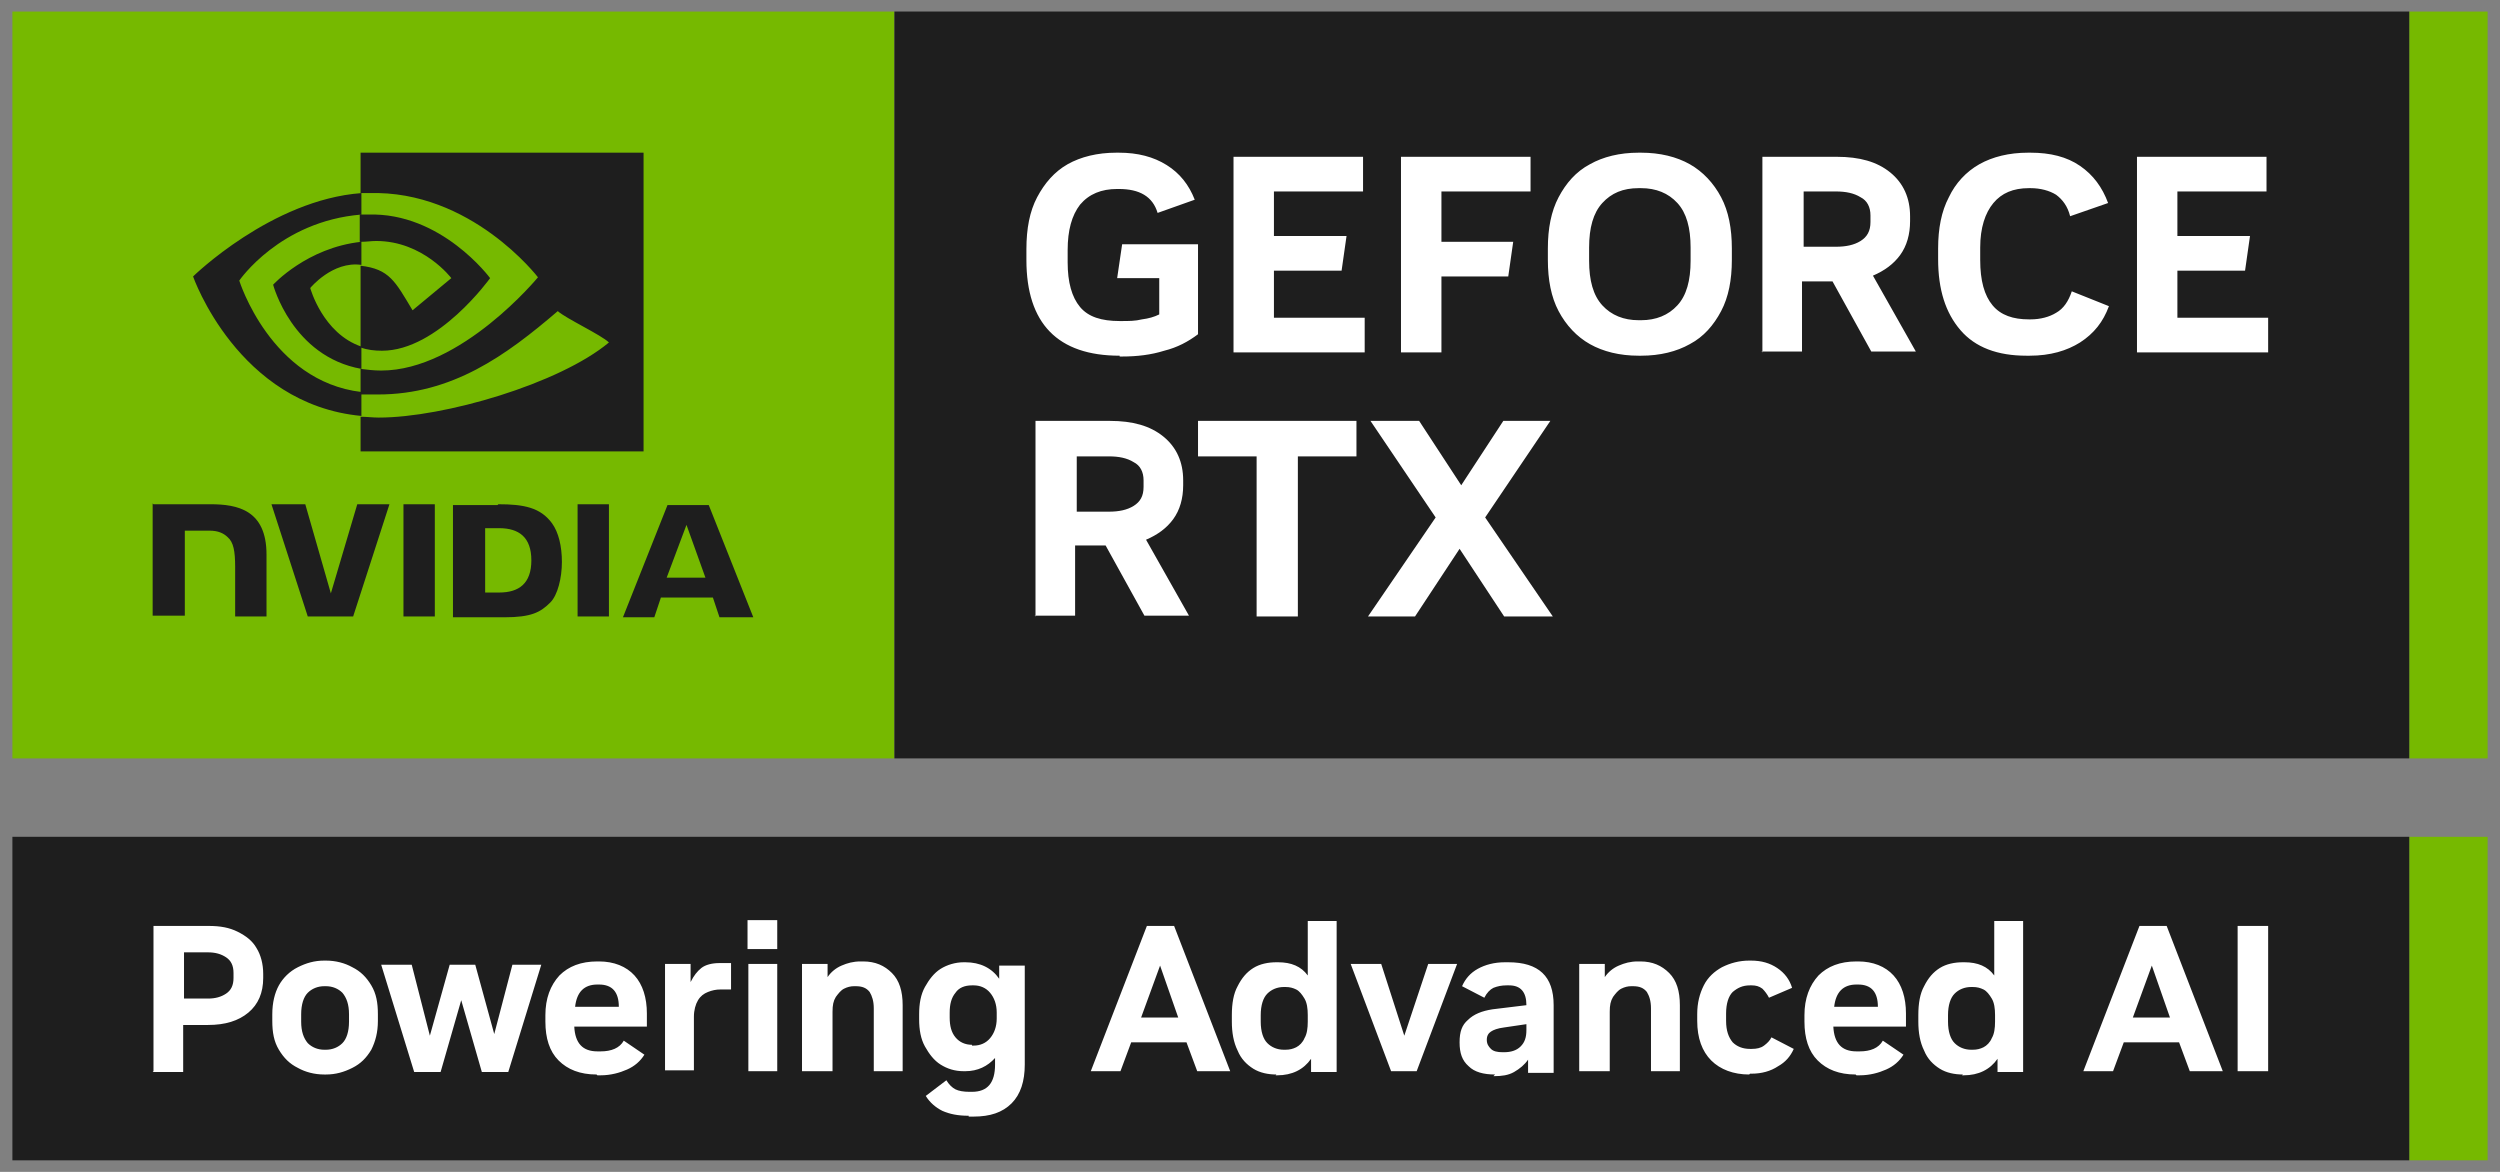 <svg width="96" height="45" viewBox="0 0 96 45" fill="none" xmlns="http://www.w3.org/2000/svg">
<rect x="0" y="0" width="96" height="45" fill="#808080" stroke="none"/>
<g clip-path="url(#clip0_240_38)">
<path d="M34.345 0.444V29.123H0.476V0.444H34.345ZM92.515 0.444V29.123H95.525V0.444H92.515ZM95.525 44.556H92.515V32.134H95.525V44.556Z" fill="#76B900"/>
<path d="M92.515 0.444V29.123H34.345V0.444H92.515ZM16.697 19.363V23.672H15.493V19.363H16.697ZM5.893 19.363H8.08C9.125 19.363 10.234 19.584 10.234 21.296V23.672H9.03V21.771C9.03 21.169 8.967 20.82 8.745 20.63C8.586 20.472 8.365 20.377 8.048 20.377H7.097V23.641H5.862V19.331M19.137 19.363C20.119 19.363 20.753 19.489 21.196 20.092C21.45 20.44 21.577 20.979 21.577 21.581C21.577 22.183 21.418 22.849 21.133 23.134C20.753 23.514 20.404 23.704 19.359 23.704H17.394V19.394H19.105L19.137 19.363ZM18.63 22.753H19.169C19.929 22.753 20.404 22.405 20.404 21.518C20.404 20.63 19.929 20.282 19.169 20.282H18.63V22.722V22.753ZM14.955 19.363L13.561 23.672H11.818L10.424 19.363H11.723L12.705 22.785L13.719 19.363H14.955ZM22.179 19.363H23.383V23.672H22.179V19.363ZM27.216 19.394L28.927 23.704H27.628L27.375 22.944H25.379L25.125 23.704H23.921L25.632 19.394H27.248H27.216ZM25.6 22.183H27.089L26.361 20.155L25.6 22.183ZM13.878 9.285C14.068 9.285 14.258 9.254 14.448 9.254C16.254 9.254 17.331 10.68 17.331 10.68L15.842 11.915C15.177 10.806 14.955 10.331 13.846 10.204V13.341C14.099 13.437 14.384 13.468 14.67 13.468C16.824 13.468 18.82 10.68 18.82 10.68C18.82 10.68 16.951 8.144 14.131 8.239C14.036 8.239 13.941 8.239 13.814 8.239V9.285M24.713 5.863V17.334H13.846V16.003C14.068 16.003 14.321 16.035 14.543 16.035C17.046 16.035 21.482 14.736 23.383 13.151C23.097 12.866 21.735 12.232 21.418 11.947C19.422 13.659 17.363 15.148 14.511 15.148C11.66 15.148 14.068 15.148 13.846 15.116V14.165C14.099 14.197 14.353 14.229 14.638 14.229C17.711 14.229 20.658 10.648 20.658 10.648C20.658 10.648 18.091 7.289 14.163 7.415C14.068 7.415 13.973 7.415 13.846 7.415V5.863H24.713ZM13.878 13.31C12.389 12.803 11.913 11.06 11.913 11.06C11.913 11.06 12.769 10.014 13.878 10.172V9.285C11.787 9.507 10.488 10.933 10.488 10.933C10.488 10.933 11.216 13.69 13.878 14.165V13.341M13.878 15.085V15.972C9.125 15.528 7.414 10.616 7.414 10.616C7.414 10.616 10.424 7.669 13.878 7.415V8.239C10.741 8.493 9.188 10.775 9.188 10.775C9.188 10.775 10.392 14.641 13.878 15.053V15.085ZM92.515 44.556H0.476V32.134H92.515V44.556Z" fill="#1E1E1E"/>
<path d="M42.995 13.659C40.618 13.659 39.414 12.422 39.414 9.982V9.57C39.414 8.778 39.541 8.113 39.826 7.574C40.111 7.035 40.492 6.592 40.998 6.306C41.505 6.021 42.139 5.863 42.868 5.863H42.963C43.691 5.863 44.294 6.021 44.8 6.338C45.307 6.655 45.656 7.099 45.878 7.669L44.452 8.176C44.262 7.542 43.755 7.257 42.963 7.257H42.899C42.297 7.257 41.822 7.447 41.474 7.859C41.157 8.271 40.998 8.842 40.998 9.602V10.078C40.998 10.838 41.157 11.409 41.474 11.789C41.791 12.169 42.297 12.328 42.995 12.328H43.058C43.343 12.328 43.596 12.328 43.85 12.264C44.103 12.232 44.325 12.169 44.515 12.074V10.68H42.899L43.09 9.38H46.004V12.835C45.624 13.12 45.212 13.342 44.705 13.468C44.199 13.627 43.66 13.69 43.09 13.69H42.995V13.659ZM47.367 13.532V6.021H52.341V7.352H48.919V9.063H51.707L51.517 10.394H48.919V12.201H52.404V13.532H47.367ZM53.798 13.532V6.021H58.773V7.352H55.351V9.285H58.107L57.917 10.616H55.351V13.532H53.798ZM62.923 13.659C62.194 13.659 61.561 13.5 61.054 13.215C60.547 12.93 60.135 12.486 59.85 11.947C59.565 11.409 59.438 10.743 59.438 9.982V9.539C59.438 8.778 59.565 8.113 59.85 7.574C60.135 7.035 60.515 6.592 61.054 6.306C61.561 6.021 62.194 5.863 62.923 5.863H63.018C63.747 5.863 64.381 6.021 64.888 6.306C65.394 6.592 65.806 7.035 66.091 7.574C66.377 8.113 66.503 8.778 66.503 9.539V9.982C66.503 10.743 66.377 11.409 66.091 11.947C65.806 12.486 65.426 12.93 64.888 13.215C64.381 13.5 63.747 13.659 63.018 13.659H62.923ZM62.923 12.296H63.018C63.589 12.296 64.064 12.106 64.412 11.725C64.761 11.345 64.919 10.775 64.919 10.014V9.507C64.919 8.746 64.761 8.176 64.412 7.796C64.064 7.415 63.589 7.225 63.018 7.225H62.923C62.321 7.225 61.878 7.415 61.529 7.796C61.181 8.176 61.022 8.746 61.022 9.507V10.014C61.022 10.775 61.181 11.345 61.529 11.725C61.878 12.106 62.353 12.296 62.923 12.296ZM67.676 13.532V6.021H70.527C71.414 6.021 72.08 6.211 72.587 6.623C73.094 7.035 73.347 7.606 73.347 8.303V8.493C73.347 9 73.22 9.444 72.967 9.792C72.713 10.141 72.365 10.394 71.921 10.585L73.569 13.5H71.858L70.369 10.806H69.197V13.5H67.644L67.676 13.532ZM69.26 9.475H70.496C70.876 9.475 71.192 9.412 71.446 9.254C71.699 9.095 71.826 8.873 71.826 8.525V8.271C71.826 7.954 71.699 7.701 71.446 7.574C71.192 7.415 70.876 7.352 70.496 7.352H69.26V9.475ZM77.814 13.659C76.705 13.659 75.85 13.341 75.28 12.676C74.709 12.011 74.424 11.123 74.424 9.951V9.539C74.424 8.778 74.551 8.113 74.836 7.574C75.09 7.035 75.501 6.592 76.008 6.306C76.515 6.021 77.149 5.863 77.878 5.863H77.973C78.733 5.863 79.367 6.021 79.874 6.37C80.381 6.718 80.729 7.194 80.951 7.796L79.493 8.303C79.398 7.923 79.208 7.669 78.955 7.479C78.701 7.32 78.353 7.225 77.973 7.225H77.909C77.307 7.225 76.864 7.415 76.547 7.796C76.23 8.176 76.04 8.746 76.04 9.507V9.982C76.04 10.775 76.198 11.345 76.515 11.725C76.832 12.106 77.307 12.264 77.909 12.264H77.973C78.353 12.264 78.701 12.169 78.955 12.011C79.24 11.852 79.43 11.567 79.557 11.187L80.983 11.757C80.761 12.359 80.412 12.803 79.874 13.151C79.367 13.468 78.733 13.659 77.941 13.659H77.846H77.814ZM82.06 13.532V6.021H87.034V7.352H83.612V9.063H86.4L86.21 10.394H83.612V12.201H87.097V13.532H82.06ZM39.763 23.672V16.162H42.614C43.501 16.162 44.167 16.352 44.674 16.764C45.181 17.176 45.434 17.747 45.434 18.444V18.634C45.434 19.141 45.307 19.584 45.054 19.933C44.8 20.282 44.452 20.535 44.008 20.725L45.656 23.641H43.945L42.456 20.947H41.284V23.641H39.731L39.763 23.672ZM41.347 19.648H42.583C42.963 19.648 43.28 19.584 43.533 19.426C43.787 19.268 43.913 19.046 43.913 18.697V18.444C43.913 18.127 43.787 17.873 43.533 17.747C43.28 17.588 42.963 17.525 42.583 17.525H41.347V19.648ZM48.254 23.672V17.525H46.004V16.162H52.088V17.525H49.838V23.672H48.286H48.254ZM57.759 23.672L56.048 21.074L54.337 23.672H52.531L55.129 19.87L52.626 16.162H54.495L56.111 18.634L57.727 16.162H59.533L57.03 19.87L59.628 23.672H57.759ZM5.894 41.134V35.556H8.016C8.46 35.556 8.808 35.62 9.125 35.778C9.442 35.937 9.695 36.127 9.854 36.412C10.012 36.666 10.107 37.014 10.107 37.394V37.553C10.107 38.123 9.917 38.567 9.537 38.884C9.157 39.201 8.65 39.359 7.985 39.359H7.034V41.166H5.862L5.894 41.134ZM7.066 38.345H7.985C8.27 38.345 8.492 38.282 8.682 38.155C8.872 38.028 8.967 37.838 8.967 37.553V37.363C8.967 37.078 8.872 36.887 8.682 36.761C8.492 36.634 8.27 36.57 7.985 36.57H7.066V38.345ZM12.452 41.261C12.072 41.261 11.723 41.166 11.438 41.007C11.121 40.849 10.899 40.627 10.709 40.31C10.519 39.993 10.456 39.644 10.456 39.201V38.947C10.456 38.504 10.551 38.123 10.709 37.838C10.868 37.553 11.121 37.299 11.438 37.141C11.755 36.982 12.072 36.887 12.452 36.887H12.515C12.896 36.887 13.244 36.982 13.529 37.141C13.846 37.299 14.068 37.521 14.258 37.838C14.448 38.155 14.511 38.504 14.511 38.947V39.201C14.511 39.644 14.416 39.993 14.258 40.31C14.068 40.627 13.846 40.849 13.529 41.007C13.212 41.166 12.896 41.261 12.515 41.261H12.452ZM12.452 40.31H12.515C12.769 40.31 12.991 40.215 13.149 40.056C13.307 39.898 13.402 39.613 13.402 39.232V38.947C13.402 38.567 13.307 38.313 13.149 38.123C12.991 37.965 12.769 37.87 12.515 37.87H12.452C12.198 37.87 11.977 37.965 11.818 38.123C11.66 38.282 11.565 38.567 11.565 38.947V39.232C11.565 39.613 11.66 39.866 11.818 40.056C11.977 40.215 12.198 40.31 12.452 40.31ZM14.638 37.046H15.81L16.507 39.771L17.268 37.046H18.25L18.979 39.708L19.676 37.046H20.785L19.517 41.166H18.503L17.711 38.408L16.919 41.166H15.905L14.638 37.046ZM22.907 41.261C22.274 41.261 21.798 41.07 21.45 40.722C21.101 40.373 20.943 39.866 20.943 39.232V38.979C20.943 38.345 21.133 37.838 21.482 37.458C21.83 37.109 22.305 36.919 22.939 36.919H23.002C23.573 36.919 24.048 37.109 24.365 37.458C24.682 37.806 24.84 38.313 24.84 38.916V39.422H22.052C22.084 40.056 22.369 40.373 22.939 40.373H23.066C23.478 40.373 23.794 40.246 23.953 39.961L24.745 40.5C24.587 40.754 24.365 40.944 24.08 41.07C23.794 41.197 23.446 41.292 23.066 41.292H22.939L22.907 41.261ZM22.052 38.662H23.763C23.763 38.092 23.509 37.806 23.002 37.806H22.939C22.432 37.806 22.147 38.092 22.084 38.662H22.052ZM25.537 41.134V37.014H26.519V37.711C26.646 37.458 26.773 37.299 26.931 37.172C27.09 37.046 27.343 36.982 27.628 36.982H28.072V37.996H27.66C27.501 37.996 27.343 38.028 27.185 38.092C27.026 38.155 26.899 38.25 26.804 38.408C26.709 38.567 26.646 38.789 26.646 39.042V41.102H25.537V41.134ZM28.705 36.444V35.334H29.846V36.444H28.705ZM28.737 41.134V37.014H29.846V41.134H28.737ZM30.797 41.134V37.014H31.779V37.521C31.905 37.331 32.096 37.172 32.317 37.078C32.539 36.982 32.761 36.919 33.046 36.919H33.141C33.616 36.919 33.965 37.078 34.25 37.363C34.535 37.648 34.662 38.06 34.662 38.599V41.134H33.553V38.725C33.553 38.44 33.489 38.25 33.395 38.092C33.268 37.933 33.109 37.87 32.856 37.87H32.792C32.666 37.87 32.539 37.901 32.412 37.965C32.286 38.028 32.191 38.155 32.096 38.282C32 38.44 31.969 38.599 31.969 38.852V41.134H30.86H30.797ZM37.197 42.845C36.785 42.845 36.468 42.782 36.183 42.655C35.929 42.528 35.707 42.338 35.549 42.084L36.341 41.482C36.436 41.641 36.563 41.768 36.69 41.831C36.816 41.894 37.006 41.926 37.228 41.926H37.323C37.925 41.926 38.21 41.578 38.21 40.88V40.627C37.925 40.944 37.545 41.134 37.07 41.134H37.006C36.658 41.134 36.373 41.039 36.119 40.88C35.866 40.722 35.676 40.468 35.517 40.183C35.359 39.898 35.295 39.549 35.295 39.137V38.947C35.295 38.535 35.359 38.187 35.517 37.901C35.676 37.616 35.866 37.363 36.119 37.204C36.373 37.046 36.69 36.951 37.006 36.951H37.07C37.64 36.951 38.084 37.172 38.369 37.584V37.078H39.351V40.88C39.351 41.514 39.193 42.021 38.844 42.37C38.495 42.718 38.02 42.877 37.387 42.877H37.197V42.845ZM37.323 40.151H37.387C37.64 40.151 37.862 40.056 38.02 39.866C38.179 39.676 38.274 39.422 38.274 39.106V38.884C38.274 38.567 38.179 38.313 38.02 38.123C37.862 37.933 37.64 37.838 37.387 37.838H37.323C37.038 37.838 36.816 37.933 36.69 38.123C36.531 38.313 36.468 38.567 36.468 38.884V39.074C36.468 39.391 36.531 39.644 36.69 39.834C36.848 40.025 37.07 40.12 37.323 40.12V40.151ZM41.886 41.134L44.04 35.556H45.086L47.24 41.134H45.973L45.561 40.025H43.438L43.026 41.134H41.854H41.886ZM43.818 39.074H45.244L44.547 37.078L43.818 39.074ZM49.014 41.261C48.697 41.261 48.381 41.197 48.127 41.039C47.874 40.88 47.652 40.658 47.525 40.342C47.367 40.025 47.303 39.644 47.303 39.232V38.979C47.303 38.535 47.367 38.155 47.525 37.87C47.684 37.553 47.874 37.331 48.127 37.172C48.381 37.014 48.697 36.951 49.014 36.951H49.078C49.585 36.951 49.965 37.109 50.218 37.458V35.366H51.327V41.166H50.345V40.658C50.06 41.07 49.616 41.292 49.046 41.292H48.983L49.014 41.261ZM49.299 40.31H49.363C49.521 40.31 49.648 40.278 49.775 40.215C49.901 40.151 50.028 40.025 50.092 39.866C50.187 39.708 50.218 39.486 50.218 39.232V38.979C50.218 38.725 50.187 38.504 50.092 38.345C49.996 38.187 49.901 38.06 49.775 37.996C49.648 37.933 49.521 37.901 49.363 37.901H49.299C49.046 37.901 48.824 37.996 48.666 38.155C48.507 38.313 48.412 38.599 48.412 38.979V39.232C48.412 39.613 48.507 39.898 48.666 40.056C48.824 40.215 49.046 40.31 49.299 40.31ZM53.418 41.134L51.866 37.014H53.038L53.925 39.771L54.844 37.014H55.953L54.4 41.134H53.418ZM57.41 41.261C56.967 41.261 56.618 41.166 56.397 40.944C56.143 40.722 56.048 40.437 56.048 40.025C56.048 39.613 56.143 39.359 56.365 39.169C56.587 38.947 56.903 38.82 57.315 38.757L58.614 38.599C58.614 38.092 58.392 37.838 57.949 37.838H57.854C57.664 37.838 57.505 37.87 57.347 37.933C57.22 37.996 57.093 38.123 56.998 38.313L56.143 37.87C56.27 37.584 56.46 37.363 56.745 37.204C57.03 37.046 57.379 36.951 57.791 36.951H57.917C59.09 36.951 59.66 37.489 59.66 38.599V41.197H58.678V40.69C58.551 40.88 58.361 41.039 58.139 41.166C57.917 41.292 57.664 41.324 57.379 41.324H57.347L57.41 41.261ZM58.614 39.328L57.759 39.454C57.505 39.486 57.347 39.549 57.252 39.613C57.157 39.676 57.093 39.771 57.093 39.93C57.093 40.088 57.157 40.183 57.252 40.278C57.347 40.373 57.505 40.405 57.696 40.405H57.759C58.012 40.405 58.234 40.342 58.392 40.183C58.551 40.025 58.614 39.834 58.614 39.549V39.359V39.328ZM60.642 41.134V37.014H61.624V37.521C61.751 37.331 61.941 37.172 62.163 37.078C62.385 36.982 62.606 36.919 62.892 36.919H62.987C63.462 36.919 63.81 37.078 64.096 37.363C64.381 37.648 64.507 38.06 64.507 38.599V41.134H63.398V38.725C63.398 38.44 63.335 38.25 63.24 38.092C63.113 37.933 62.955 37.87 62.701 37.87H62.638C62.511 37.87 62.385 37.901 62.258 37.965C62.131 38.028 62.036 38.155 61.941 38.282C61.846 38.44 61.814 38.599 61.814 38.852V41.134H60.705H60.642ZM67.169 41.261C66.567 41.261 66.06 41.07 65.711 40.722C65.363 40.373 65.173 39.866 65.173 39.201V38.947C65.173 38.504 65.268 38.155 65.426 37.838C65.585 37.521 65.838 37.299 66.123 37.141C66.44 36.982 66.788 36.887 67.169 36.887H67.232C67.644 36.887 67.961 36.982 68.246 37.172C68.531 37.363 68.721 37.616 68.816 37.933L67.929 38.313C67.866 38.187 67.771 38.06 67.676 37.965C67.549 37.87 67.422 37.838 67.264 37.838H67.2C66.915 37.838 66.725 37.933 66.535 38.092C66.377 38.25 66.282 38.535 66.282 38.916V39.201C66.282 39.581 66.377 39.834 66.535 40.025C66.694 40.183 66.915 40.278 67.2 40.278H67.264C67.454 40.278 67.612 40.246 67.739 40.151C67.866 40.056 67.961 39.961 68.024 39.834L68.88 40.278C68.753 40.563 68.563 40.785 68.278 40.944C67.993 41.134 67.644 41.229 67.264 41.229H67.2L67.169 41.261ZM71.256 41.261C70.622 41.261 70.147 41.07 69.799 40.722C69.45 40.373 69.291 39.866 69.291 39.232V38.979C69.291 38.345 69.482 37.838 69.83 37.458C70.179 37.109 70.654 36.919 71.288 36.919H71.351C71.921 36.919 72.397 37.109 72.713 37.458C73.03 37.806 73.189 38.313 73.189 38.916V39.422H70.4C70.432 40.056 70.717 40.373 71.288 40.373H71.414C71.826 40.373 72.143 40.246 72.301 39.961L73.094 40.5C72.935 40.754 72.713 40.944 72.428 41.07C72.143 41.197 71.794 41.292 71.414 41.292H71.288L71.256 41.261ZM70.4 38.662H72.111C72.111 38.092 71.858 37.806 71.351 37.806H71.288C70.781 37.806 70.496 38.092 70.432 38.662H70.4ZM75.375 41.261C75.058 41.261 74.741 41.197 74.488 41.039C74.234 40.88 74.012 40.658 73.886 40.342C73.727 40.025 73.664 39.644 73.664 39.232V38.979C73.664 38.535 73.727 38.155 73.886 37.87C74.044 37.553 74.234 37.331 74.488 37.172C74.741 37.014 75.058 36.951 75.375 36.951H75.438C75.945 36.951 76.325 37.109 76.579 37.458V35.366H77.688V41.166H76.705V40.658C76.42 41.07 75.977 41.292 75.406 41.292H75.343L75.375 41.261ZM75.692 40.31H75.755C75.913 40.31 76.04 40.278 76.167 40.215C76.293 40.151 76.42 40.025 76.484 39.866C76.579 39.708 76.61 39.486 76.61 39.232V38.979C76.61 38.725 76.579 38.504 76.484 38.345C76.388 38.187 76.293 38.06 76.167 37.996C76.04 37.933 75.913 37.901 75.755 37.901H75.692C75.438 37.901 75.216 37.996 75.058 38.155C74.899 38.313 74.804 38.599 74.804 38.979V39.232C74.804 39.613 74.899 39.898 75.058 40.056C75.216 40.215 75.438 40.31 75.692 40.31ZM80 41.134L82.155 35.556H83.2L85.355 41.134H84.088L83.676 40.025H81.553L81.141 41.134H79.969H80ZM81.901 39.074H83.327L82.63 37.078L81.901 39.074ZM85.925 41.134V35.556H87.097V41.134H85.925Z" fill="white"/>
</g>
<defs>
<clipPath id="clip0_240_38">
<rect width="96" height="45" fill="white"/>
</clipPath>
</defs>
</svg>
